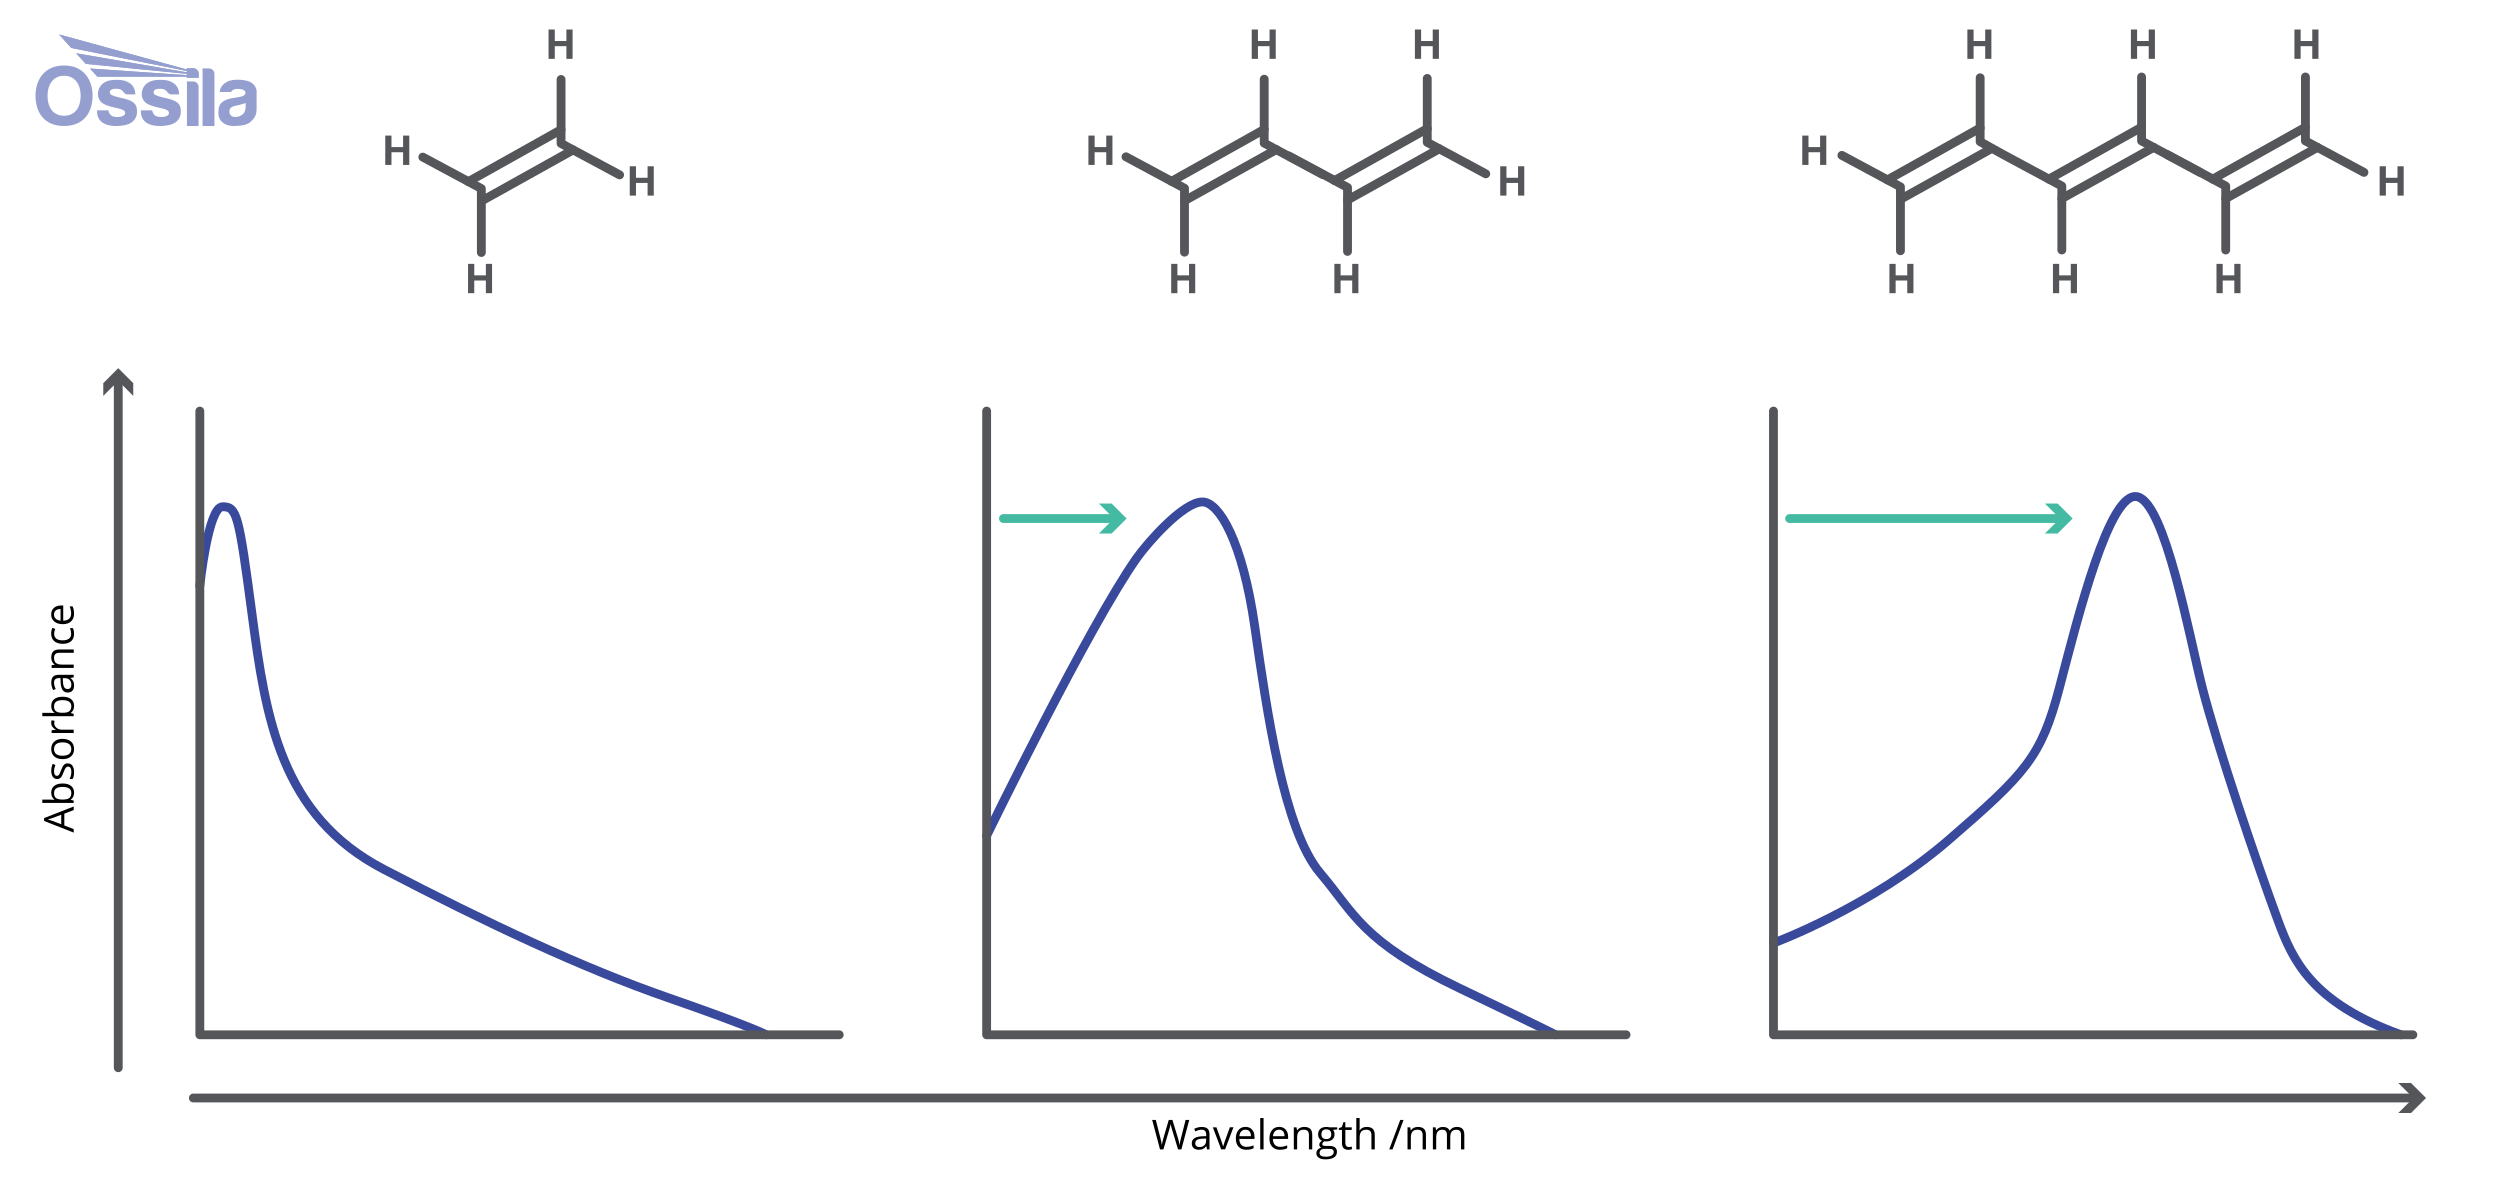<svg viewBox="0 0 848 401.78" xmlns:xlink="http://www.w3.org/1999/xlink" height="401.78" width="848" xmlns="http://www.w3.org/2000/svg" data-name="Layer 2" id="Layer_2">
  <defs>
    <style>
      .cls-1 {
        fill: #54565a;
      }

      .cls-2 {
        stroke: #39499b;
      }

      .cls-2, .cls-3, .cls-4, .cls-5 {
        fill: none;
      }

      .cls-2, .cls-3, .cls-5 {
        stroke-linecap: round;
        stroke-linejoin: round;
        stroke-width: 3px;
      }

      .cls-3 {
        stroke: #54565a;
      }

      .cls-6 {
        clip-path: url(#clippath-1);
      }

      .cls-7 {
        fill: #949fd0;
      }

      .cls-8 {
        clip-path: url(#clippath-3);
      }

      .cls-9 {
        fill: #44baa3;
      }

      .cls-10 {
        clip-path: url(#clippath-2);
      }

      .cls-11 {
        clip-path: url(#clippath);
      }

      .cls-5 {
        stroke: #44baa3;
      }
    </style>
    <clipPath id="clippath">
      <rect height="31.07" width="75" y="11.68" x="12.06" class="cls-4"></rect>
    </clipPath>
    <clipPath id="clippath-1">
      <rect height="31.07" width="75" y="11.68" x="12.06" class="cls-4"></rect>
    </clipPath>
    <clipPath id="clippath-2">
      <path d="M20.02,11.68l4.15,4.59,39.2,7.81v.45l-37.54-6.46,3.27,3.6,34.27,3.38v.44c-10.98-.76-21.86-1.49-32.84-2.25l2.51,2.76c10.14,0,20.19,0,30.33,0v.38h4.03v-1.34c0-1.04-.84-1.89-1.85-1.89h-2.18v.42L20.02,11.68Z" class="cls-4"></path>
    </clipPath>
    <clipPath id="clippath-3">
      <rect height="31.07" width="75" y="11.68" x="12.06" class="cls-4"></rect>
    </clipPath>
  </defs>
  <g>
    <line y2="372.44" x2="819.48" y1="372.44" x1="65.58" class="cls-3"></line>
    <polygon points="813.51 377.53 818.6 372.44 813.51 367.36 817.83 367.36 822.91 372.44 817.83 377.53 813.51 377.53" class="cls-1"></polygon>
  </g>
  <g>
    <path d="M400.74,389.87h-1.15l-2.02-6.69c-.1-.3-.2-.67-.32-1.12s-.18-.72-.18-.81c-.1.6-.26,1.26-.48,1.98l-1.96,6.65h-1.15l-2.66-9.99h1.23l1.58,6.17c.22.87.38,1.65.48,2.35.12-.83.31-1.65.55-2.45l1.79-6.08h1.23l1.88,6.13c.22.71.4,1.5.55,2.39.09-.65.25-1.44.49-2.37l1.57-6.16h1.23l-2.67,9.99Z"></path>
    <path d="M409.42,389.87l-.23-1.07h-.05c-.37.47-.75.79-1.12.95-.37.17-.83.25-1.39.25-.74,0-1.33-.19-1.75-.57s-.63-.93-.63-1.63c0-1.51,1.21-2.31,3.63-2.38l1.27-.04v-.46c0-.59-.13-1.02-.38-1.3-.25-.28-.66-.42-1.21-.42-.62,0-1.33.19-2.12.57l-.35-.87c.37-.2.77-.36,1.21-.47s.88-.17,1.32-.17c.89,0,1.55.2,1.99.59.43.4.65,1.03.65,1.91v5.11h-.84ZM406.85,389.07c.71,0,1.26-.19,1.67-.58.4-.39.6-.93.6-1.63v-.68l-1.13.05c-.9.03-1.55.17-1.95.42-.4.25-.6.63-.6,1.16,0,.41.12.72.37.94s.6.32,1.04.32Z"></path>
    <path d="M414.23,389.87l-2.84-7.49h1.22l1.61,4.44c.36,1.04.58,1.71.64,2.02h.05c.05-.24.21-.74.47-1.5.27-.76.87-2.42,1.79-4.97h1.22l-2.84,7.49h-1.33Z"></path>
    <path d="M422.77,390.01c-1.11,0-1.98-.34-2.62-1.01-.64-.67-.96-1.61-.96-2.81s.3-2.17.89-2.88c.6-.71,1.39-1.07,2.4-1.07.94,0,1.68.31,2.23.93.55.62.82,1.43.82,2.44v.72h-5.16c.02.88.25,1.55.67,2,.42.46,1.01.68,1.78.68.81,0,1.6-.17,2.39-.51v1.01c-.4.17-.78.3-1.14.37-.36.08-.79.11-1.3.11ZM422.47,383.19c-.6,0-1.08.2-1.44.59-.36.39-.57.93-.63,1.63h3.92c0-.72-.16-1.26-.48-1.64-.32-.38-.77-.57-1.37-.57Z"></path>
    <path d="M428.6,389.87h-1.13v-10.64h1.13v10.64Z"></path>
    <path d="M434.17,390.01c-1.11,0-1.98-.34-2.62-1.01-.64-.67-.96-1.61-.96-2.81s.3-2.17.89-2.88c.6-.71,1.39-1.07,2.4-1.07.94,0,1.68.31,2.23.93.55.62.82,1.43.82,2.44v.72h-5.16c.02.88.25,1.55.67,2,.42.46,1.01.68,1.78.68.81,0,1.6-.17,2.39-.51v1.01c-.4.17-.78.3-1.14.37-.36.08-.79.11-1.3.11ZM433.86,383.19c-.6,0-1.08.2-1.44.59-.36.39-.57.93-.63,1.63h3.92c0-.72-.16-1.26-.48-1.64-.32-.38-.77-.57-1.37-.57Z"></path>
    <path d="M443.99,389.87v-4.85c0-.61-.14-1.07-.42-1.37s-.71-.45-1.31-.45c-.78,0-1.36.21-1.72.64s-.55,1.12-.55,2.1v3.93h-1.13v-7.49h.92l.18,1.03h.05c.23-.37.56-.66.98-.86.42-.2.89-.3,1.4-.3.9,0,1.58.22,2.04.65.46.44.68,1.13.68,2.09v4.89h-1.13Z"></path>
    <path d="M453.58,382.38v.72l-1.39.16c.13.16.24.37.34.63.1.26.15.55.15.87,0,.73-.25,1.32-.75,1.76s-1.19.66-2.06.66c-.22,0-.43-.02-.63-.05-.48.25-.72.58-.72.96,0,.21.08.36.25.46.17.1.46.15.87.15h1.33c.81,0,1.43.17,1.87.51.44.34.65.84.65,1.49,0,.83-.33,1.46-1,1.9-.67.43-1.64.65-2.91.65-.98,0-1.74-.18-2.27-.55-.53-.36-.8-.88-.8-1.54,0-.46.15-.85.44-1.18s.7-.56,1.23-.68c-.19-.09-.35-.22-.48-.4-.13-.18-.2-.39-.2-.64,0-.27.07-.51.22-.72s.38-.4.69-.59c-.39-.16-.7-.43-.95-.81-.24-.38-.37-.82-.37-1.31,0-.82.25-1.45.74-1.9.49-.44,1.19-.67,2.09-.67.39,0,.75.05,1.06.14h2.59ZM447.61,391.13c0,.41.17.71.51.92s.83.31,1.47.31c.95,0,1.66-.14,2.12-.43.46-.29.69-.67.69-1.16,0-.41-.12-.69-.38-.84-.25-.16-.72-.24-1.42-.24h-1.36c-.51,0-.92.12-1.2.37s-.43.6-.43,1.06ZM448.22,384.78c0,.52.15.92.44,1.19s.71.4,1.24.4c1.11,0,1.66-.54,1.66-1.61s-.56-1.69-1.68-1.69c-.53,0-.94.14-1.23.43s-.43.71-.43,1.28Z"></path>
    <path d="M457.54,389.07c.2,0,.39-.01.58-.04.19-.03.33-.06.44-.09v.87c-.12.06-.3.11-.54.15-.24.04-.46.06-.65.06-1.45,0-2.17-.76-2.17-2.29v-4.46h-1.07v-.55l1.07-.47.48-1.6h.66v1.74h2.17v.88h-2.17v4.41c0,.45.11.8.32,1.04s.51.36.88.36Z"></path>
    <path d="M465.19,389.87v-4.85c0-.61-.14-1.07-.42-1.37s-.71-.45-1.31-.45c-.79,0-1.36.21-1.73.64-.36.43-.54,1.13-.54,2.11v3.92h-1.13v-10.64h1.13v3.22c0,.39-.02.71-.05.96h.07c.22-.36.54-.64.95-.85.41-.21.88-.31,1.41-.31.92,0,1.6.22,2.06.65.46.44.69,1.13.69,2.08v4.89h-1.13Z"></path>
    <path d="M476.09,379.88l-3.73,9.99h-1.13l3.73-9.99h1.13Z"></path>
    <path d="M482.56,389.87v-4.85c0-.61-.14-1.07-.42-1.37s-.71-.45-1.31-.45c-.78,0-1.36.21-1.72.64s-.55,1.12-.55,2.1v3.93h-1.13v-7.49h.92l.18,1.03h.05c.23-.37.56-.66.98-.86.42-.2.89-.3,1.4-.3.9,0,1.58.22,2.04.65.46.44.68,1.13.68,2.09v4.89h-1.13Z"></path>
    <path d="M495.58,389.87v-4.87c0-.6-.13-1.04-.38-1.34-.25-.3-.65-.45-1.19-.45-.71,0-1.23.2-1.57.61s-.51,1.03-.51,1.87v4.18h-1.13v-4.87c0-.6-.13-1.04-.38-1.34-.25-.3-.65-.45-1.2-.45-.71,0-1.23.21-1.56.64-.33.43-.5,1.12-.5,2.09v3.93h-1.13v-7.49h.92l.18,1.03h.05c.21-.36.52-.65.91-.85.39-.21.83-.31,1.31-.31,1.17,0,1.94.42,2.3,1.27h.05c.22-.39.55-.7.97-.93s.91-.34,1.45-.34c.85,0,1.48.22,1.9.65.42.44.63,1.13.63,2.09v4.89h-1.13Z"></path>
  </g>
  <g>
    <line y2="128.31" x2="40.11" y1="362.18" x1="40.11" class="cls-3"></line>
    <polygon points="45.2 134.29 40.11 129.2 35.03 134.29 35.03 129.97 40.11 124.88 45.2 129.97 45.2 134.29" class="cls-1"></polygon>
  </g>
  <g>
    <path d="M25,274.76l-3.18,1.24v4.01l3.18,1.23v1.18l-10.04-3.95v-.98l10.04-3.93v1.2ZM20.77,276.36l-3.1,1.16c-.39.15-.87.31-1.44.46.44.1.92.24,1.44.43l3.1,1.18v-3.23Z"></path>
    <path d="M17.38,268.87c0-.98.34-1.75,1.01-2.29.67-.54,1.62-.82,2.85-.82s2.19.27,2.87.82c.68.55,1.02,1.31,1.02,2.29,0,.49-.09.93-.27,1.34-.18.4-.46.74-.83,1.02v.08l.96.24v.81h-10.64v-1.13h2.58c.58,0,1.1.02,1.56.05v-.05c-.75-.53-1.12-1.31-1.12-2.35ZM18.33,269.03c0,.78.22,1.33.67,1.67.44.34,1.19.51,2.25.51s1.81-.18,2.26-.53c.45-.35.68-.91.68-1.69,0-.7-.25-1.22-.76-1.56-.51-.34-1.24-.51-2.19-.51s-1.7.17-2.18.51-.72.87-.72,1.59Z"></path>
    <path d="M22.95,258.94c.7,0,1.24.26,1.61.78s.57,1.25.57,2.19c0,.99-.16,1.77-.47,2.32h-1.05c.18-.36.33-.75.43-1.16.1-.41.16-.81.16-1.19,0-.59-.09-1.05-.28-1.37-.19-.32-.48-.48-.86-.48-.29,0-.54.13-.75.38-.21.25-.45.75-.73,1.48-.26.7-.49,1.19-.68,1.49-.19.29-.41.51-.66.66-.25.14-.54.21-.88.21-.61,0-1.09-.25-1.45-.75-.35-.5-.53-1.18-.53-2.04,0-.81.16-1.59.49-2.37l.92.4c-.31.75-.46,1.43-.46,2.04,0,.54.08.94.25,1.22s.4.41.7.41c.2,0,.37-.05.51-.15.14-.1.28-.27.4-.5s.31-.67.55-1.31c.32-.89.65-1.49.98-1.8.33-.31.74-.47,1.24-.47Z"></path>
    <path d="M21.24,250.63c1.22,0,2.17.31,2.86.92.69.62,1.03,1.46,1.03,2.55,0,.67-.16,1.26-.47,1.78s-.77.92-1.35,1.2-1.28.42-2.06.42c-1.22,0-2.17-.31-2.85-.92-.68-.61-1.02-1.46-1.02-2.54s.35-1.88,1.05-2.5c.7-.62,1.64-.93,2.83-.93ZM21.24,256.34c.96,0,1.69-.19,2.19-.57s.75-.95.75-1.69-.25-1.31-.75-1.69c-.5-.39-1.23-.58-2.19-.58s-1.68.19-2.17.58c-.49.38-.74.95-.74,1.71s.24,1.3.73,1.68,1.21.57,2.18.57Z"></path>
    <path d="M17.37,245.22c0-.33.03-.63.08-.9l1.05.16c-.07.31-.1.58-.1.82,0,.61.25,1.12.74,1.55.49.43,1.11.65,1.84.65h4.02v1.13h-7.49v-.94l1.39-.13v-.05c-.49-.28-.86-.61-1.13-1s-.4-.82-.4-1.29Z"></path>
    <path d="M17.38,239.44c0-.98.34-1.75,1.01-2.29.67-.54,1.62-.82,2.85-.82s2.19.27,2.87.82c.68.55,1.02,1.31,1.02,2.29,0,.49-.09.93-.27,1.34-.18.4-.46.74-.83,1.02v.08l.96.24v.81h-10.64v-1.13h2.58c.58,0,1.1.02,1.56.05v-.05c-.75-.53-1.12-1.31-1.12-2.35ZM18.33,239.6c0,.77.22,1.33.67,1.67.44.34,1.19.51,2.25.51s1.81-.18,2.26-.53c.45-.35.68-.91.68-1.69,0-.7-.25-1.22-.76-1.56-.51-.34-1.24-.51-2.19-.51s-1.7.17-2.18.51-.72.87-.72,1.59Z"></path>
    <path d="M25,229.74l-1.07.23v.05c.47.37.79.75.95,1.12.17.37.25.83.25,1.39,0,.74-.19,1.33-.57,1.75-.38.42-.93.63-1.63.63-1.51,0-2.31-1.21-2.38-3.63l-.04-1.27h-.46c-.59,0-1.02.13-1.3.38-.28.25-.42.66-.42,1.21,0,.62.19,1.33.57,2.12l-.87.35c-.2-.37-.36-.77-.47-1.21-.11-.44-.17-.88-.17-1.32,0-.89.2-1.55.59-1.99.4-.43,1.03-.65,1.91-.65h5.11v.84ZM24.2,232.3c0-.71-.19-1.26-.58-1.67-.39-.4-.93-.6-1.63-.6h-.68l.05,1.13c.03.9.17,1.55.42,1.95.25.4.63.6,1.16.6.41,0,.72-.12.94-.37.21-.25.32-.6.32-1.04Z"></path>
    <path d="M25,221.43h-4.85c-.61,0-1.07.14-1.37.42s-.45.71-.45,1.31c0,.78.21,1.36.64,1.72s1.12.55,2.1.55h3.93v1.13h-7.49v-.92l1.03-.18v-.05c-.37-.23-.66-.56-.86-.98-.2-.42-.3-.89-.3-1.4,0-.9.22-1.58.65-2.04.44-.46,1.13-.68,2.09-.68h4.89v1.13Z"></path>
    <path d="M25.13,214.97c0,1.08-.33,1.92-1,2.52-.67.59-1.61.89-2.83.89s-2.22-.3-2.91-.91c-.68-.6-1.03-1.46-1.03-2.58,0-.36.04-.72.12-1.08s.17-.64.27-.85l.96.35c-.1.25-.18.52-.25.82-.07.3-.1.56-.1.79,0,1.52.97,2.28,2.91,2.28.92,0,1.63-.19,2.12-.56.49-.37.74-.92.74-1.65,0-.62-.13-1.26-.4-1.92h1c.26.5.39,1.13.39,1.89Z"></path>
    <path d="M25.13,208.14c0,1.11-.34,1.98-1.01,2.62-.67.64-1.61.96-2.81.96s-2.17-.3-2.88-.89c-.71-.6-1.07-1.39-1.07-2.4,0-.94.31-1.68.93-2.23.62-.55,1.43-.82,2.44-.82h.72v5.16c.88-.02,1.55-.25,2-.67.46-.42.68-1.01.68-1.78,0-.81-.17-1.6-.51-2.39h1.01c.17.4.3.78.37,1.14.08.36.11.79.11,1.3ZM18.32,208.44c0,.6.2,1.08.59,1.44.39.36.93.57,1.63.63v-3.92c-.72,0-1.26.16-1.64.48-.38.32-.57.77-.57,1.37Z"></path>
  </g>
  <g>
    <path d="M67.78,198.7s2.81-26.81,7.7-26.81,5.48,2.22,10.07,36.89,9.63,67.85,44.59,86.07,67.41,33.48,96.44,43.56,33.33,12.59,33.33,12.59" class="cls-2"></path>
    <polyline points="67.78 139.44 67.78 351 284.67 351" class="cls-3"></polyline>
  </g>
  <g>
    <path d="M334.67,283.44s34.82-71.41,50.96-94.22c3.57-5.04,15.68-18.94,22.22-18.96,5.63-.02,13.63,13.33,17.78,42.37s9.86,69.04,22.22,83.56c11.58,13.61,13.93,23.11,47.41,39.11s32.3,15.7,32.3,15.7" class="cls-2"></path>
    <polyline points="334.67 139.44 334.67 351 551.56 351" class="cls-3"></polyline>
    <g>
      <line y2="175.89" x2="378.72" y1="175.89" x1="340.37" class="cls-5"></line>
      <polygon points="372.74 180.97 377.83 175.89 372.74 170.8 377.06 170.8 382.15 175.89 377.06 180.97 372.74 180.97" class="cls-9"></polygon>
    </g>
  </g>
  <g>
    <path d="M601.56,319.89s33.04-12.15,59.41-34.96,31.41-28.15,37.63-51.85,16.89-66.67,26.37-64.59c9.48,2.07,17.74,47.84,21.93,64.3,5.14,20.23,18.54,59.83,25.78,79.41,4.94,13.37,11.26,27.85,41.78,38.81" class="cls-2"></path>
    <g>
      <line y2="175.89" x2="699.61" y1="175.89" x1="607.04" class="cls-5"></line>
      <polygon points="693.63 180.97 698.72 175.89 693.63 170.8 697.95 170.8 703.04 175.89 697.95 180.97 693.63 180.97" class="cls-9"></polygon>
    </g>
    <polyline points="601.56 139.44 601.56 351 818.44 351" class="cls-3"></polyline>
  </g>
  <g>
    <polyline points="143.42 53.29 163.27 63.96 163.27 85.65" class="cls-3"></polyline>
    <polyline points="210.17 59.32 190.31 48.65 190.31 26.96" class="cls-3"></polyline>
    <line y2="50.85" x2="194.4" y1="68.21" x1="163.27" class="cls-3"></line>
    <line y2="43.99" x2="190.31" y1="61.6" x1="158.89" class="cls-3"></line>
    <path d="M138.83,55.94h-2.1v-4.3h-3.94v4.3h-2.11v-9.95h2.11v3.9h3.94v-3.9h2.1v9.95Z" class="cls-1"></path>
    <path d="M221.76,66.35h-2.1v-4.3h-3.94v4.3h-2.11v-9.95h2.11v3.9h3.94v-3.9h2.1v9.95Z" class="cls-1"></path>
    <path d="M166.91,99.45h-2.1v-4.3h-3.94v4.3h-2.11v-9.95h2.11v3.9h3.94v-3.9h2.1v9.95Z" class="cls-1"></path>
    <path d="M194.22,19.96h-2.1v-4.3h-3.94v4.3h-2.11v-9.95h2.11v3.9h3.94v-3.9h2.1v9.95Z" class="cls-1"></path>
  </g>
  <g data-name="blue watermark" id="blue_watermark">
    <g class="cls-11">
      <g class="cls-6">
        <path d="M83.31,36.41c0,.5-.15,1.7-1.07,2.44-.92.74-1.95.92-2.95.79-1-.13-1.52-1.02-1.49-1.82.03-.8.38-1.49,1.6-1.83,1.22-.33,2.63-.5,3.91-1.1v1.52ZM83.69,27.39c-2.99-.68-5.4-.29-6.6.32-1.2.61-2.45,1.73-2.57,3.5h3.83s.43-1.03,2.06-1.06c1.63-.03,2.64.35,2.82,1.08.17.73-.44,1.29-1.44,1.54-1,.25-2.6.42-3.71.65-1.12.23-3.13,1.07-3.63,2.42-.49,1.35-.51,3.18.04,4.43.55,1.25,2.39,2.54,4.83,2.47,2.44-.07,4.4-.23,5.83-1.54,1.44-1.31,1.89-2.67,1.89-4.08s.01-5.7.01-6.18-.38-2.87-3.37-3.55" class="cls-7"></path>
        <path d="M24.17,16.27l39.19,7.81v.45l-37.54-6.46,3.27,3.6,34.27,3.38v.44c-10.98-.76-21.86-1.49-32.84-2.25l2.51,2.76c10.14,0,20.19,0,30.33,0v.38h4.03v-1.34c0-1.04-.83-1.89-1.85-1.89h-2.18v.42L20.02,11.68l4.15,4.59Z" class="cls-7"></path>
      </g>
      <g class="cls-10">
        <rect height="14.7" width="47.38" y="11.68" x="20.02" class="cls-7"></rect>
      </g>
      <g class="cls-8">
        <path d="M70.89,23.21h-2.18v19.53h4.03v-17.68c0-1.02-.83-1.85-1.85-1.85" class="cls-7"></path>
        <path d="M65.54,27.64h-2.13v15.11h3.95v-13.29c0-1-.82-1.81-1.81-1.81" class="cls-7"></path>
        <path d="M59.63,34.46c-1.36-.83-3.05-1.09-5.05-1.58s-2.48-1.01-2.49-1.49c0-.48.28-.97.85-1.12.57-.15,1.49-.26,2.45-.04.96.22,1.46,1.15,1.69,1.38.24.23.66.41.95.41h2.76c-.1-1.64-.61-2.85-1.8-3.72-1.19-.87-2.65-1.36-5.64-1.19-2.99.17-4.59,1.71-5.09,3.47-.51,1.76.03,3.55,1.44,4.47,1.41.92,3.74,1.38,5.17,1.68,1.42.31,2.53.75,2.45,1.7-.07.95-1.68,1.44-3.58,1.2-1.91-.24-2.1-2.2-2.1-2.2h-3.85c-.13,2.51,1.07,3.88,2.63,4.6,1.55.73,4.21.99,7.02.36,2.82-.62,3.89-2.63,3.9-4.4.02-1.77-.35-2.71-1.71-3.54" class="cls-7"></path>
        <path d="M44.77,34.46c-1.36-.83-3.05-1.09-5.05-1.58s-2.48-1.01-2.49-1.49c0-.48.28-.97.85-1.12.57-.15,1.49-.26,2.45-.04.96.22,1.46,1.15,1.69,1.38.24.23.66.41.95.41h2.76c-.1-1.64-.61-2.85-1.8-3.72-1.19-.87-2.65-1.36-5.64-1.19-2.99.17-4.59,1.71-5.09,3.47-.51,1.76.03,3.55,1.44,4.47,1.41.92,3.74,1.38,5.17,1.68,1.42.31,2.53.75,2.45,1.7-.07.95-1.68,1.44-3.58,1.2-1.91-.24-2.1-2.2-2.1-2.2h-3.85c-.13,2.51,1.07,3.88,2.63,4.6,1.55.73,4.21.99,7.02.36,2.82-.62,3.89-2.63,3.9-4.4.02-1.77-.35-2.71-1.71-3.54" class="cls-7"></path>
        <path d="M21.73,39.26c-3.89,0-5.61-3.05-5.61-6.79s1.89-6.77,5.62-6.77,5.62,3.03,5.62,6.77-1.73,6.79-5.62,6.79M21.73,22.2c-6.42,0-9.68,4.59-9.68,10.26s2.96,10.28,9.66,10.28,9.69-4.62,9.69-10.28-3.26-10.26-9.68-10.26" class="cls-7"></path>
      </g>
    </g>
  </g>
  <g>
    <polyline points="381.93 53.19 401.78 63.86 401.78 85.54" class="cls-3"></polyline>
    <polyline points="448.67 59.22 428.82 48.55 428.82 26.86" class="cls-3"></polyline>
    <line y2="50.74" x2="432.91" y1="68.1" x1="401.78" class="cls-3"></line>
    <line y2="43.89" x2="428.82" y1="61.5" x1="397.39" class="cls-3"></line>
    <path d="M377.34,55.94h-2.1v-4.3h-3.94v4.3h-2.11v-9.95h2.11v3.9h3.94v-3.9h2.1v9.95Z" class="cls-1"></path>
    <path d="M405.42,99.45h-2.1v-4.3h-3.94v4.3h-2.11v-9.95h2.11v3.9h3.94v-3.9h2.1v9.95Z" class="cls-1"></path>
    <path d="M432.73,19.96h-2.1v-4.3h-3.94v4.3h-2.11v-9.95h2.11v3.9h3.94v-3.9h2.1v9.95Z" class="cls-1"></path>
    <polyline points="437.23 52.92 457.08 63.59 457.08 85.28" class="cls-3"></polyline>
    <polyline points="503.97 58.96 484.12 48.28 484.12 26.6" class="cls-3"></polyline>
    <line y2="50.48" x2="488.2" y1="67.84" x1="457.08" class="cls-3"></line>
    <line y2="43.63" x2="484.12" y1="61.24" x1="452.69" class="cls-3"></line>
    <path d="M517.03,66.35h-2.1v-4.3h-3.94v4.3h-2.11v-9.95h2.11v3.9h3.94v-3.9h2.1v9.95Z" class="cls-1"></path>
    <path d="M460.77,99.45h-2.1v-4.3h-3.94v4.3h-2.11v-9.95h2.11v3.9h3.94v-3.9h2.1v9.95Z" class="cls-1"></path>
    <path d="M488.08,19.96h-2.1v-4.3h-3.94v4.3h-2.11v-9.95h2.11v3.9h3.94v-3.9h2.1v9.95Z" class="cls-1"></path>
  </g>
  <g>
    <polyline points="624.77 52.7 644.63 63.38 644.63 85.06" class="cls-3"></polyline>
    <line y2="50.69" x2="674.98" y1="67.62" x1="644.63" class="cls-3"></line>
    <line y2="43.41" x2="671.67" y1="61.02" x1="640.24" class="cls-3"></line>
    <polyline points="699.37 84.8 699.37 63.11 679.52 52.44 671.67 48.07 671.67 26.38" class="cls-3"></polyline>
    <polyline points="746.27 58.47 726.42 47.8 726.42 26.12" class="cls-3"></polyline>
    <line y2="50" x2="730.5" y1="67.36" x1="699.37" class="cls-3"></line>
    <line y2="43.15" x2="726.42" y1="60.75" x1="694.99" class="cls-3"></line>
    <g>
      <polyline points="735.11 52.44 754.96 63.11 754.96 84.8" class="cls-3"></polyline>
      <polyline points="801.85 58.47 782 47.8 782 26.12" class="cls-3"></polyline>
      <line y2="50" x2="786.08" y1="67.36" x1="754.96" class="cls-3"></line>
      <line y2="43.15" x2="782" y1="60.75" x1="750.57" class="cls-3"></line>
    </g>
    <path d="M649.04,99.45h-2.1v-4.3h-3.94v4.3h-2.11v-9.95h2.11v3.9h3.94v-3.9h2.1v9.95Z" class="cls-1"></path>
    <path d="M704.51,99.45h-2.1v-4.3h-3.94v4.3h-2.11v-9.95h2.11v3.9h3.94v-3.9h2.1v9.95Z" class="cls-1"></path>
    <path d="M759.98,99.45h-2.1v-4.3h-3.94v4.3h-2.11v-9.95h2.11v3.9h3.94v-3.9h2.1v9.95Z" class="cls-1"></path>
    <path d="M815.33,66.35h-2.1v-4.3h-3.94v4.3h-2.11v-9.95h2.11v3.9h3.94v-3.9h2.1v9.95Z" class="cls-1"></path>
    <path d="M619.48,55.94h-2.1v-4.3h-3.94v4.3h-2.11v-9.95h2.11v3.9h3.94v-3.9h2.1v9.95Z" class="cls-1"></path>
    <path d="M675.48,19.96h-2.1v-4.3h-3.94v4.3h-2.11v-9.95h2.11v3.9h3.94v-3.9h2.1v9.95Z" class="cls-1"></path>
    <path d="M730.95,19.96h-2.1v-4.3h-3.94v4.3h-2.11v-9.95h2.11v3.9h3.94v-3.9h2.1v9.95Z" class="cls-1"></path>
    <path d="M786.42,19.96h-2.1v-4.3h-3.94v4.3h-2.11v-9.95h2.11v3.9h3.94v-3.9h2.1v9.95Z" class="cls-1"></path>
  </g>
</svg>